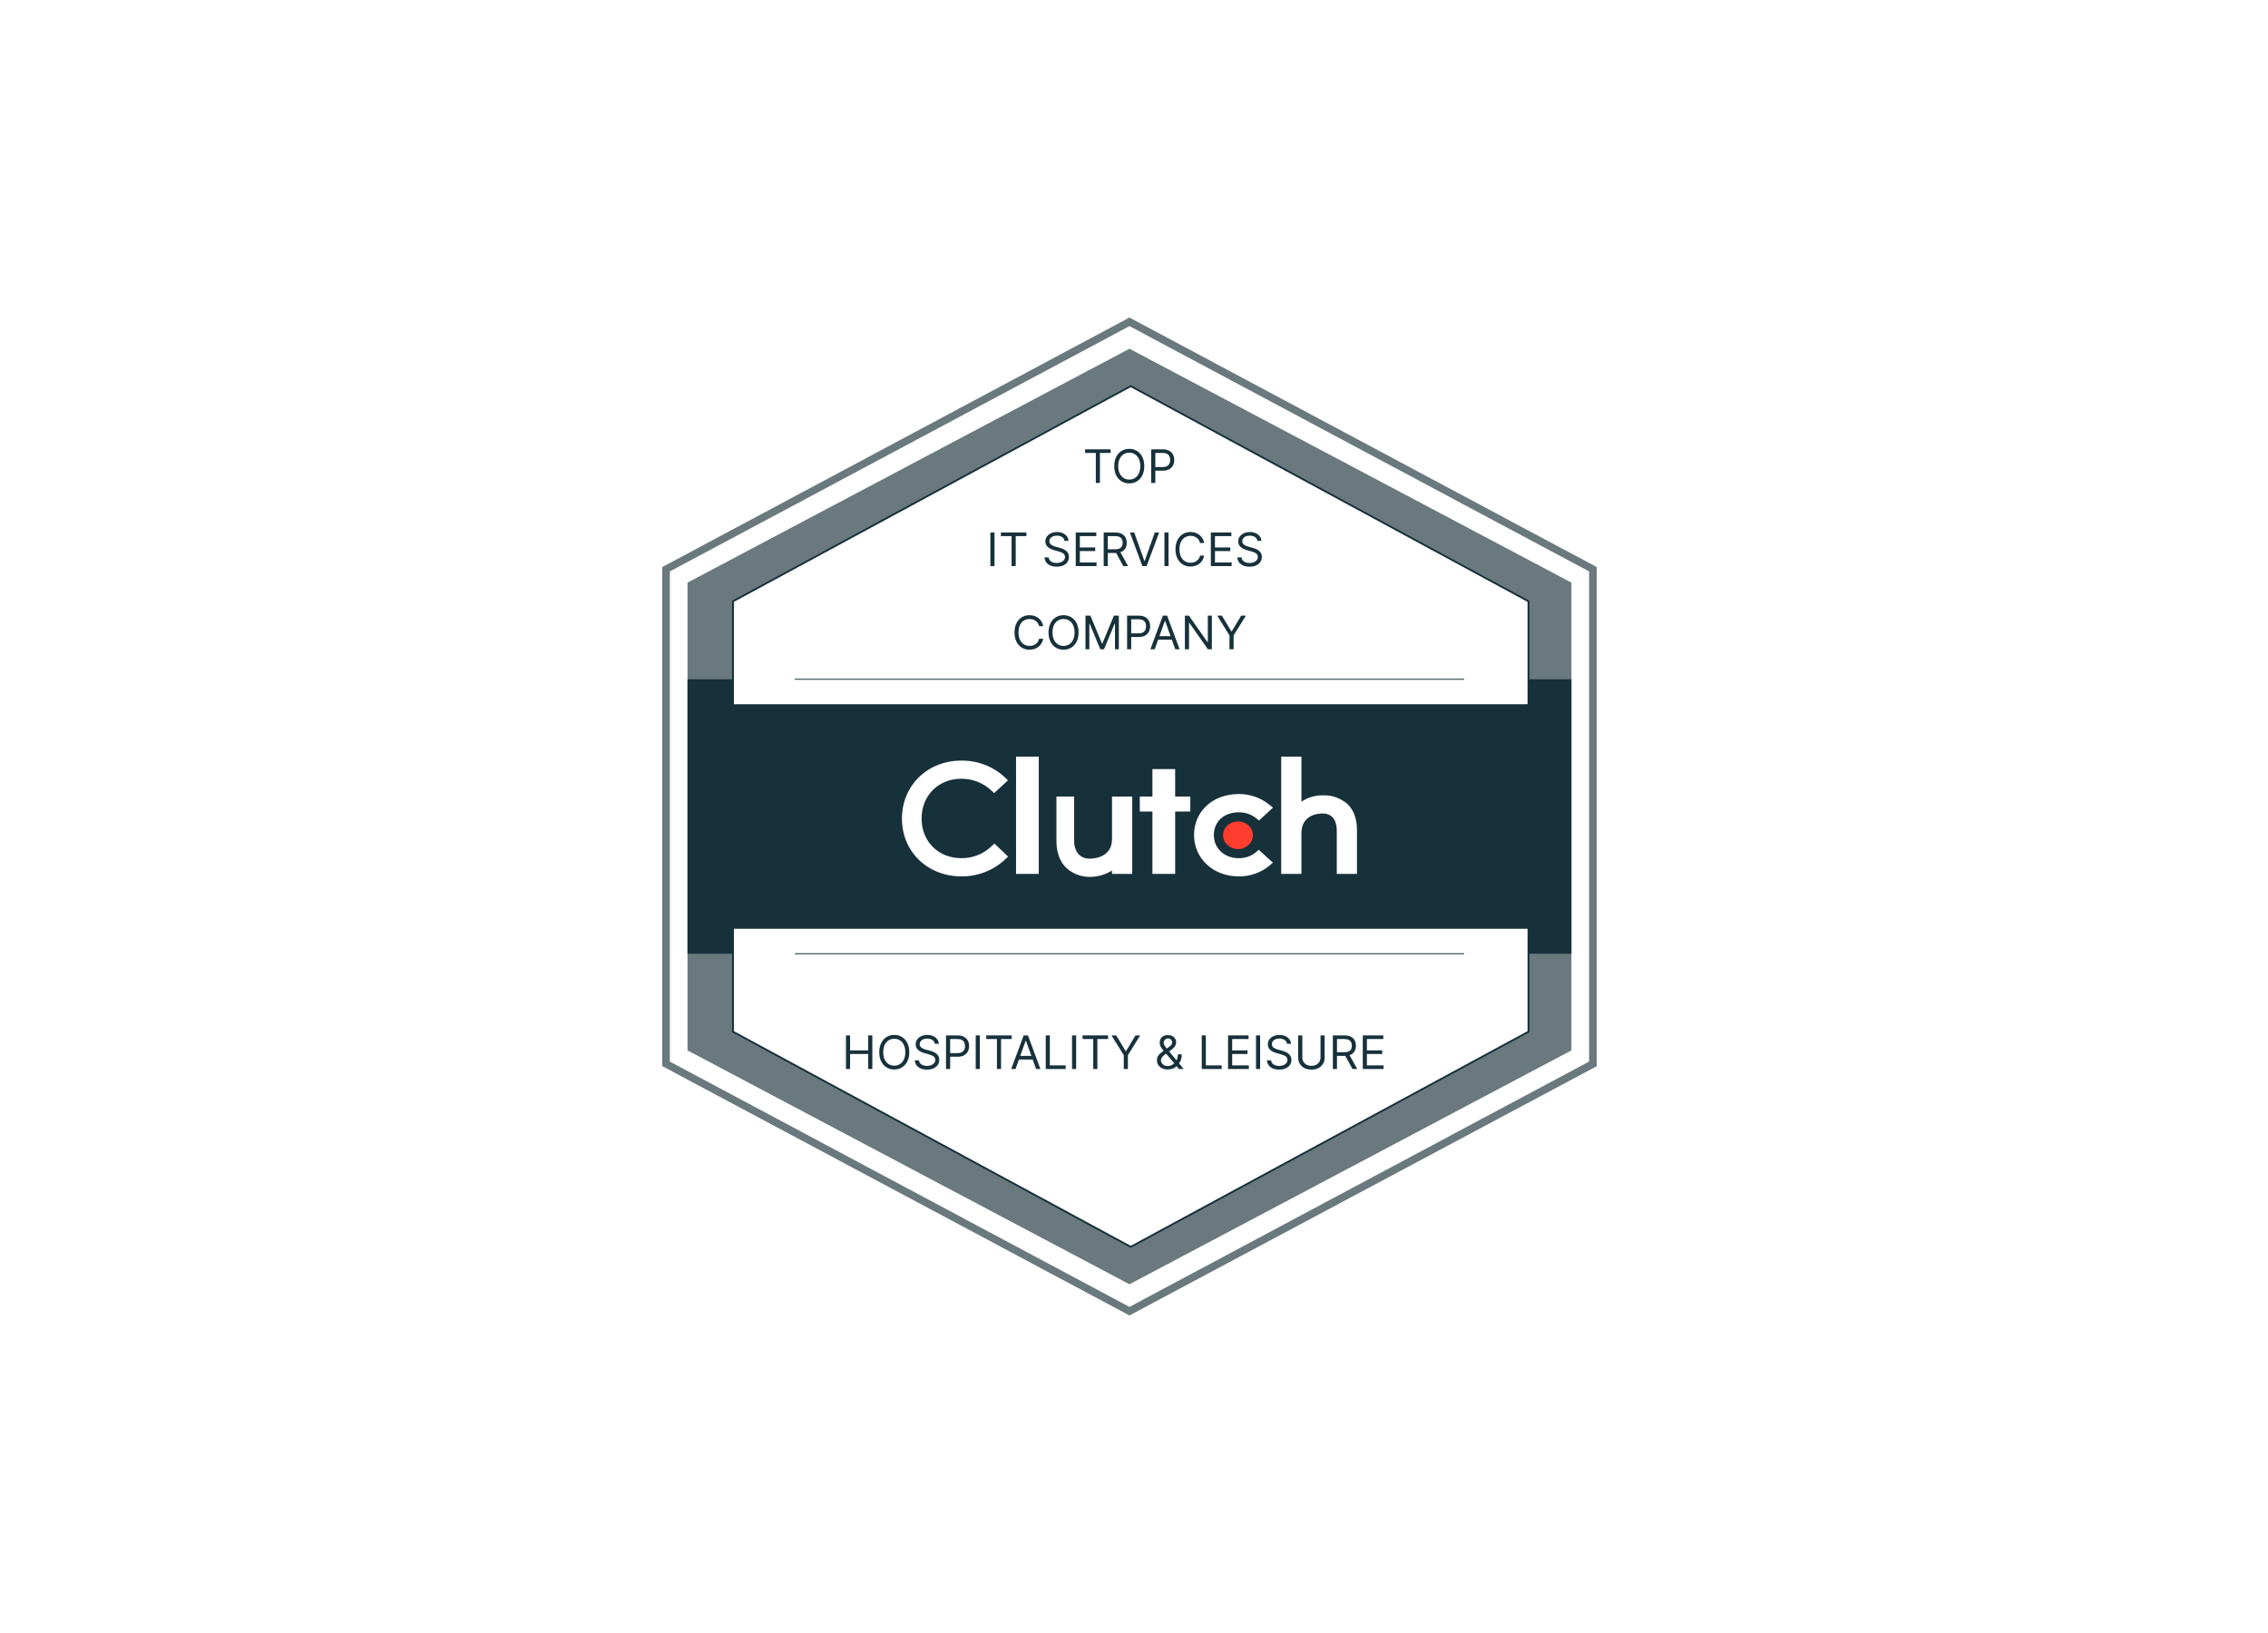 <svg width="250" height="180" viewBox="0 0 250 180" fill="none" xmlns="http://www.w3.org/2000/svg">
<rect width="250" height="180" fill="white"/>
<g clip-path="url(#clip0_5750_3600)">
<path d="M175.721 62.736V117.264L124.639 144.527L73.557 117.264V62.736L124.639 35.473L175.721 62.736Z" fill="white"/>
<path d="M124.5 145L124.305 144.895L73 117.513V62.5L73.22 62.385L124.5 35L124.695 35.105L176 62.5V117.528L124.5 145ZM73.835 117.013L124.5 144.054L175.165 117.013V62.987L124.5 35.946L73.835 62.987V117.013Z" fill="#6A797D"/>
<path d="M173.217 64.219V115.781L124.5 141.562L75.784 115.781V64.219L124.5 38.438L173.217 64.219Z" fill="#6A797D"/>
<path d="M173.217 74.875H75.784V105.125H173.217V74.875Z" fill="#17313B"/>
<path d="M168.484 66.281V113.719L124.64 137.438L80.795 113.719V66.281L124.64 42.562L168.484 66.281Z" fill="white"/>
<path d="M168.587 66.221V113.78L124.639 137.554L80.691 113.78V66.221L124.639 42.447L168.587 66.221ZM80.898 66.341V113.659L124.639 137.321L168.381 113.659V66.341L124.639 42.679L80.898 66.341Z" fill="#17313B"/>
<path d="M171.824 77.625H77.176V102.375H171.824V77.625Z" fill="#17313B"/>
<path d="M161.385 105.074V105.176H87.615V105.074H161.385Z" fill="#17313B"/>
<path d="M161.385 74.824V74.926H87.615V74.824H161.385Z" fill="#17313B"/>
<path d="M114.503 83.4H111.998V96.325H114.503V83.4Z" fill="white"/>
<path d="M122.576 92.475C122.576 94.488 120.647 94.647 120.107 94.647C118.754 94.647 118.401 93.47 118.401 92.761V87.8H116.452V92.75C116.452 93.999 116.85 95.029 117.59 95.715C118.319 96.35 119.266 96.688 120.238 96.655C121.067 96.635 121.875 96.393 122.576 95.956V96.325H124.803V87.8H122.576V92.475Z" fill="white"/>
<path d="M129.536 84.775H127.031V87.8H125.639V89.45H127.031V96.325H129.536V89.45H131.206V87.8H129.536V84.775Z" fill="white"/>
<path d="M138.419 93.955C137.892 94.38 137.231 94.607 136.551 94.596C134.964 94.596 133.8 93.52 133.8 92.043C133.8 90.566 134.913 89.538 136.551 89.538C137.233 89.525 137.898 89.749 138.432 90.167L138.778 90.442L140.314 89.023L139.929 88.705C138.975 87.927 137.772 87.509 136.536 87.525C133.688 87.525 131.62 89.426 131.62 92.035C131.62 94.645 133.739 96.6 136.536 96.6C137.778 96.62 138.987 96.197 139.941 95.409L140.311 95.088L138.752 93.669L138.418 93.955H138.419Z" fill="white"/>
<path d="M148.505 88.603C147.762 87.968 146.805 87.633 145.824 87.664C144.98 87.654 144.155 87.898 143.455 88.363V83.4H141.228V96.325H143.455V91.842C143.455 89.83 145.244 89.667 145.785 89.667C147.137 89.667 147.352 90.846 147.352 91.556V96.325H149.579V91.567C149.579 90.319 149.256 89.29 148.505 88.603Z" fill="white"/>
<path d="M136.462 93.589C137.371 93.589 138.107 92.907 138.107 92.066C138.107 91.224 137.371 90.542 136.462 90.542C135.553 90.542 134.816 91.224 134.816 92.066C134.816 92.907 135.553 93.589 136.462 93.589Z" fill="#FF3D2E"/>
<path d="M109.25 93.324C108.365 94.151 107.189 94.608 105.97 94.594C103.432 94.594 101.586 92.752 101.586 90.222C101.586 87.692 103.432 85.838 105.97 85.838C107.182 85.832 108.351 86.283 109.238 87.098L109.584 87.42L111.107 86.013L110.773 85.691C109.477 84.48 107.754 83.816 105.97 83.837C102.232 83.837 99.42 86.587 99.42 90.233C99.42 93.879 102.243 96.6 105.97 96.6C107.76 96.62 109.488 95.95 110.786 94.733L111.12 94.414L109.609 92.984L109.25 93.325V93.324Z" fill="white"/>
<path d="M126.896 53.231V49.528H128.162C128.456 49.528 128.697 49.58 128.884 49.685C129.072 49.789 129.211 49.929 129.301 50.106C129.391 50.283 129.436 50.481 129.436 50.7C129.436 50.918 129.391 51.116 129.301 51.294C129.212 51.473 129.074 51.615 128.887 51.721C128.701 51.826 128.461 51.879 128.17 51.879H127.262V51.481H128.155C128.356 51.481 128.518 51.446 128.64 51.378C128.762 51.309 128.851 51.216 128.906 51.099C128.962 50.981 128.99 50.848 128.99 50.7C128.99 50.551 128.962 50.419 128.906 50.302C128.851 50.185 128.762 50.093 128.638 50.027C128.515 49.959 128.351 49.925 128.148 49.925H127.35V53.231H126.896Z" fill="#17313B"/>
<path d="M126.132 51.38C126.132 51.77 126.061 52.108 125.918 52.392C125.775 52.677 125.579 52.896 125.33 53.05C125.081 53.205 124.797 53.282 124.477 53.282C124.157 53.282 123.873 53.205 123.624 53.05C123.375 52.896 123.179 52.677 123.036 52.392C122.894 52.108 122.822 51.77 122.822 51.38C122.822 50.989 122.894 50.651 123.036 50.367C123.179 50.082 123.375 49.863 123.624 49.709C123.873 49.554 124.157 49.477 124.477 49.477C124.797 49.477 125.081 49.554 125.33 49.709C125.579 49.863 125.775 50.082 125.918 50.367C126.061 50.651 126.132 50.989 126.132 51.38ZM125.693 51.38C125.693 51.059 125.638 50.788 125.53 50.568C125.422 50.347 125.277 50.18 125.092 50.067C124.909 49.953 124.704 49.897 124.477 49.897C124.25 49.897 124.045 49.953 123.86 50.067C123.677 50.18 123.531 50.347 123.423 50.568C123.315 50.788 123.262 51.059 123.262 51.38C123.262 51.7 123.315 51.971 123.423 52.191C123.531 52.412 123.677 52.579 123.86 52.693C124.045 52.806 124.25 52.862 124.477 52.862C124.704 52.862 124.909 52.806 125.092 52.693C125.277 52.579 125.422 52.412 125.53 52.191C125.638 51.971 125.693 51.7 125.693 51.38Z" fill="#17313B"/>
<path d="M119.612 49.925V49.528H122.424V49.925H121.245V53.231H120.791V49.925H119.612Z" fill="#17313B"/>
<path d="M138.601 59.62C138.579 59.437 138.49 59.295 138.334 59.194C138.178 59.092 137.986 59.042 137.759 59.042C137.593 59.042 137.448 59.068 137.323 59.121C137.2 59.174 137.104 59.247 137.034 59.34C136.966 59.433 136.932 59.538 136.932 59.657C136.932 59.755 136.955 59.84 137.003 59.911C137.052 59.981 137.114 60.04 137.19 60.087C137.265 60.133 137.345 60.171 137.428 60.201C137.511 60.23 137.587 60.253 137.656 60.271L138.037 60.373C138.135 60.398 138.244 60.433 138.363 60.478C138.484 60.522 138.599 60.583 138.709 60.66C138.82 60.736 138.912 60.834 138.984 60.953C139.056 61.072 139.092 61.219 139.092 61.393C139.092 61.593 139.039 61.774 138.932 61.935C138.827 62.097 138.674 62.225 138.471 62.32C138.27 62.416 138.025 62.463 137.737 62.463C137.469 62.463 137.236 62.42 137.04 62.335C136.844 62.249 136.69 62.13 136.578 61.977C136.467 61.824 136.404 61.646 136.39 61.443H136.858C136.871 61.583 136.918 61.699 137.001 61.791C137.085 61.881 137.191 61.948 137.32 61.993C137.449 62.036 137.588 62.058 137.737 62.058C137.91 62.058 138.066 62.03 138.204 61.975C138.342 61.918 138.451 61.84 138.532 61.74C138.612 61.639 138.652 61.52 138.652 61.385C138.652 61.262 138.618 61.162 138.548 61.085C138.478 61.008 138.387 60.945 138.273 60.897C138.16 60.849 138.037 60.807 137.905 60.77L137.444 60.64C137.151 60.557 136.919 60.438 136.748 60.284C136.578 60.13 136.492 59.928 136.492 59.678C136.492 59.471 136.549 59.29 136.662 59.136C136.777 58.98 136.931 58.86 137.124 58.774C137.318 58.687 137.534 58.644 137.774 58.644C138.015 58.644 138.23 58.687 138.418 58.772C138.606 58.857 138.755 58.972 138.865 59.119C138.976 59.267 139.034 59.434 139.04 59.62H138.601Z" fill="#17313B"/>
<path d="M133.47 62.398V58.694H135.732V59.092H133.924V60.344H135.615V60.742H133.924V62H135.762V62.398H133.47Z" fill="#17313B"/>
<path d="M132.736 59.852H132.282C132.255 59.723 132.208 59.609 132.141 59.512C132.075 59.414 131.994 59.332 131.899 59.266C131.805 59.198 131.701 59.148 131.586 59.114C131.471 59.08 131.352 59.063 131.227 59.063C131 59.063 130.795 59.12 130.61 59.233C130.427 59.347 130.281 59.514 130.173 59.734C130.065 59.955 130.012 60.226 130.012 60.546C130.012 60.867 130.065 61.138 130.173 61.358C130.281 61.579 130.427 61.746 130.61 61.859C130.795 61.973 131 62.029 131.227 62.029C131.352 62.029 131.471 62.012 131.586 61.979C131.701 61.945 131.805 61.895 131.899 61.828C131.994 61.761 132.075 61.678 132.141 61.581C132.208 61.482 132.255 61.368 132.282 61.241H132.736C132.701 61.43 132.639 61.599 132.549 61.749C132.459 61.898 132.346 62.026 132.212 62.13C132.078 62.234 131.927 62.313 131.76 62.367C131.594 62.422 131.416 62.449 131.227 62.449C130.907 62.449 130.623 62.372 130.374 62.217C130.125 62.063 129.929 61.843 129.786 61.559C129.644 61.275 129.572 60.937 129.572 60.546C129.572 60.156 129.644 59.818 129.786 59.534C129.929 59.249 130.125 59.03 130.374 58.875C130.623 58.721 130.907 58.644 131.227 58.644C131.416 58.644 131.594 58.671 131.76 58.725C131.927 58.779 132.078 58.859 132.212 58.964C132.346 59.068 132.459 59.194 132.549 59.344C132.639 59.492 132.701 59.661 132.736 59.852Z" fill="#17313B"/>
<path d="M128.808 58.694V62.398H128.354V58.694H128.808Z" fill="#17313B"/>
<path d="M125.025 58.694L126.138 61.812H126.182L127.295 58.694H127.771L126.394 62.398H125.925L124.549 58.694H125.025Z" fill="#17313B"/>
<path d="M121.659 62.398V58.694H122.926C123.219 58.694 123.459 58.744 123.647 58.843C123.835 58.94 123.974 59.075 124.065 59.246C124.155 59.417 124.2 59.612 124.2 59.83C124.2 60.048 124.155 60.242 124.065 60.411C123.974 60.579 123.836 60.712 123.649 60.808C123.462 60.904 123.224 60.951 122.933 60.951H121.908V60.546H122.919C123.119 60.546 123.28 60.517 123.402 60.459C123.525 60.401 123.614 60.319 123.669 60.213C123.725 60.106 123.753 59.978 123.753 59.83C123.753 59.682 123.725 59.552 123.669 59.441C123.613 59.33 123.523 59.245 123.4 59.184C123.277 59.123 123.114 59.092 122.911 59.092H122.113V62.398H121.659ZM123.424 60.734L124.347 62.398H123.819L122.911 60.734H123.424Z" fill="#17313B"/>
<path d="M118.578 62.398V58.694H120.841V59.092H119.032V60.344H120.724V60.742H119.032V62H120.87V62.398H118.578Z" fill="#17313B"/>
<path d="M117.341 59.62C117.319 59.437 117.23 59.295 117.074 59.194C116.918 59.092 116.726 59.042 116.499 59.042C116.333 59.042 116.188 59.068 116.064 59.121C115.94 59.174 115.844 59.247 115.774 59.34C115.706 59.433 115.672 59.538 115.672 59.657C115.672 59.755 115.696 59.84 115.743 59.911C115.792 59.981 115.854 60.04 115.93 60.087C116.006 60.133 116.085 60.171 116.168 60.201C116.251 60.23 116.327 60.253 116.397 60.271L116.777 60.373C116.875 60.398 116.984 60.433 117.103 60.478C117.224 60.522 117.339 60.583 117.449 60.66C117.56 60.736 117.652 60.834 117.724 60.953C117.796 61.072 117.832 61.219 117.832 61.393C117.832 61.593 117.779 61.774 117.673 61.935C117.568 62.097 117.414 62.225 117.211 62.32C117.01 62.416 116.765 62.463 116.477 62.463C116.209 62.463 115.976 62.42 115.78 62.335C115.584 62.249 115.431 62.13 115.318 61.977C115.207 61.824 115.145 61.646 115.13 61.443H115.599C115.611 61.583 115.658 61.699 115.741 61.791C115.826 61.881 115.932 61.948 116.06 61.993C116.189 62.036 116.328 62.058 116.477 62.058C116.651 62.058 116.806 62.03 116.944 61.975C117.082 61.918 117.191 61.84 117.272 61.74C117.352 61.639 117.393 61.52 117.393 61.385C117.393 61.262 117.358 61.162 117.288 61.085C117.219 61.008 117.127 60.945 117.014 60.897C116.9 60.849 116.777 60.807 116.646 60.77L116.184 60.64C115.891 60.557 115.66 60.438 115.489 60.284C115.318 60.13 115.232 59.928 115.232 59.678C115.232 59.471 115.289 59.29 115.403 59.136C115.517 58.98 115.671 58.86 115.864 58.774C116.058 58.687 116.275 58.644 116.514 58.644C116.756 58.644 116.97 58.687 117.158 58.772C117.346 58.857 117.495 58.972 117.605 59.119C117.716 59.267 117.775 59.434 117.781 59.62H117.341Z" fill="#17313B"/>
<path d="M110.328 59.092V58.694H113.14V59.092H111.961V62.398H111.507V59.092H110.328Z" fill="#17313B"/>
<path d="M109.623 58.694V62.398H109.169V58.694H109.623Z" fill="#17313B"/>
<path d="M134.171 67.861H134.691L135.731 69.59H135.775L136.814 67.861H137.334L135.98 70.038V71.564H135.526V70.038L134.171 67.861Z" fill="#17313B"/>
<path d="M133.584 67.861V71.564H133.145L131.102 68.657H131.065V71.564H130.611V67.861H131.051L133.101 70.776H133.138V67.861H133.584Z" fill="#17313B"/>
<path d="M127.282 71.564H126.806L128.182 67.861H128.651L130.028 71.564H129.552L128.431 68.447H128.402L127.282 71.564ZM127.457 70.118H129.376V70.516H127.457V70.118Z" fill="#17313B"/>
<path d="M124.238 71.564V67.861H125.505C125.799 67.861 126.04 67.913 126.226 68.018C126.414 68.122 126.553 68.262 126.644 68.439C126.734 68.617 126.779 68.814 126.779 69.033C126.779 69.251 126.734 69.449 126.644 69.628C126.555 69.806 126.417 69.948 126.23 70.055C126.043 70.159 125.804 70.212 125.512 70.212H124.604V69.814H125.498C125.699 69.814 125.861 69.78 125.983 69.711C126.105 69.642 126.193 69.549 126.248 69.432C126.304 69.314 126.333 69.181 126.333 69.033C126.333 68.884 126.304 68.752 126.248 68.635C126.193 68.518 126.104 68.426 125.981 68.36C125.858 68.293 125.694 68.259 125.49 68.259H124.692V71.564H124.238Z" fill="#17313B"/>
<path d="M119.652 67.861H120.194L121.468 70.935H121.512L122.786 67.861H123.328V71.564H122.904V68.751H122.867L121.695 71.564H121.285L120.114 68.751H120.077V71.564H119.652V67.861Z" fill="#17313B"/>
<path d="M118.889 69.713C118.889 70.103 118.818 70.441 118.675 70.725C118.532 71.01 118.336 71.23 118.087 71.384C117.838 71.538 117.554 71.615 117.234 71.615C116.914 71.615 116.63 71.538 116.381 71.384C116.132 71.23 115.936 71.01 115.793 70.725C115.65 70.441 115.579 70.103 115.579 69.713C115.579 69.322 115.65 68.985 115.793 68.7C115.936 68.415 116.132 68.196 116.381 68.042C116.63 67.888 116.914 67.81 117.234 67.81C117.554 67.81 117.838 67.888 118.087 68.042C118.336 68.196 118.532 68.415 118.675 68.7C118.818 68.985 118.889 69.322 118.889 69.713ZM118.45 69.713C118.45 69.392 118.395 69.121 118.287 68.901C118.179 68.68 118.033 68.513 117.849 68.4C117.666 68.287 117.461 68.23 117.234 68.23C117.007 68.23 116.801 68.287 116.617 68.4C116.434 68.513 116.288 68.68 116.18 68.901C116.072 69.121 116.018 69.392 116.018 69.713C116.018 70.034 116.072 70.304 116.18 70.525C116.288 70.745 116.434 70.912 116.617 71.026C116.801 71.139 117.007 71.196 117.234 71.196C117.461 71.196 117.666 71.139 117.849 71.026C118.033 70.912 118.179 70.745 118.287 70.525C118.395 70.304 118.45 70.034 118.45 69.713Z" fill="#17313B"/>
<path d="M114.992 69.018H114.538C114.511 68.889 114.464 68.776 114.397 68.678C114.331 68.581 114.25 68.499 114.155 68.432C114.061 68.365 113.957 68.314 113.842 68.281C113.727 68.247 113.608 68.23 113.483 68.23C113.256 68.23 113.05 68.287 112.866 68.4C112.683 68.513 112.537 68.68 112.429 68.901C112.321 69.121 112.267 69.392 112.267 69.713C112.267 70.034 112.321 70.304 112.429 70.525C112.537 70.745 112.683 70.912 112.866 71.026C113.05 71.139 113.256 71.196 113.483 71.196C113.608 71.196 113.727 71.179 113.842 71.145C113.957 71.111 114.061 71.061 114.155 70.995C114.25 70.927 114.331 70.845 114.397 70.747C114.464 70.648 114.511 70.535 114.538 70.407H114.992C114.957 70.597 114.895 70.766 114.805 70.915C114.714 71.065 114.602 71.192 114.468 71.297C114.334 71.401 114.183 71.48 114.016 71.534C113.85 71.588 113.672 71.615 113.483 71.615C113.163 71.615 112.879 71.538 112.63 71.384C112.381 71.23 112.185 71.01 112.042 70.725C111.9 70.441 111.828 70.103 111.828 69.713C111.828 69.322 111.9 68.985 112.042 68.7C112.185 68.415 112.381 68.196 112.63 68.042C112.879 67.888 113.163 67.81 113.483 67.81C113.672 67.81 113.85 67.837 114.016 67.892C114.183 67.946 114.334 68.025 114.468 68.13C114.602 68.234 114.714 68.361 114.805 68.51C114.895 68.659 114.957 68.828 114.992 69.018Z" fill="#17313B"/>
<path d="M150.219 117.833V114.13H152.481V114.527H150.673V115.779H152.364V116.177H150.673V117.435H152.511V117.833H150.219Z" fill="#17313B"/>
<path d="M146.921 117.833V114.13H148.188C148.481 114.13 148.721 114.179 148.909 114.278C149.097 114.376 149.236 114.51 149.326 114.681C149.417 114.852 149.462 115.047 149.462 115.265C149.462 115.484 149.417 115.677 149.326 115.846C149.236 116.015 149.098 116.147 148.911 116.244C148.724 116.339 148.486 116.387 148.195 116.387H147.17V115.981H148.18C148.381 115.981 148.542 115.953 148.664 115.895C148.787 115.837 148.876 115.755 148.931 115.649C148.987 115.541 149.015 115.414 149.015 115.265C149.015 115.117 148.987 114.987 148.931 114.877C148.875 114.766 148.785 114.68 148.662 114.62C148.539 114.558 148.376 114.527 148.173 114.527H147.375V117.833H146.921ZM148.686 116.17L149.608 117.833H149.081L148.173 116.17H148.686Z" fill="#17313B"/>
<path d="M145.56 114.13H146.014V116.582C146.014 116.835 145.954 117.061 145.833 117.26C145.713 117.458 145.544 117.614 145.326 117.728C145.107 117.842 144.851 117.898 144.557 117.898C144.263 117.898 144.006 117.842 143.788 117.728C143.569 117.614 143.4 117.458 143.279 117.26C143.159 117.061 143.1 116.835 143.1 116.582V114.13H143.554V116.546C143.554 116.727 143.594 116.888 143.674 117.029C143.755 117.168 143.87 117.279 144.019 117.36C144.169 117.439 144.348 117.479 144.557 117.479C144.766 117.479 144.945 117.439 145.095 117.36C145.245 117.279 145.36 117.168 145.439 117.029C145.52 116.888 145.56 116.727 145.56 116.546V114.13Z" fill="#17313B"/>
<path d="M141.863 115.056C141.841 114.872 141.752 114.73 141.596 114.629C141.439 114.528 141.248 114.477 141.021 114.477C140.855 114.477 140.709 114.503 140.585 114.557C140.462 114.61 140.365 114.683 140.296 114.775C140.227 114.868 140.193 114.974 140.193 115.092C140.193 115.191 140.217 115.276 140.265 115.347C140.313 115.417 140.376 115.475 140.451 115.522C140.527 115.568 140.606 115.606 140.689 115.636C140.772 115.665 140.849 115.689 140.918 115.707L141.299 115.808C141.397 115.833 141.505 115.868 141.625 115.913C141.746 115.957 141.861 116.018 141.971 116.096C142.082 116.171 142.173 116.269 142.245 116.388C142.317 116.508 142.353 116.654 142.353 116.828C142.353 117.028 142.3 117.209 142.194 117.37C142.089 117.532 141.935 117.66 141.733 117.756C141.531 117.851 141.287 117.899 140.999 117.899C140.73 117.899 140.498 117.856 140.301 117.77C140.106 117.685 139.952 117.565 139.84 117.412C139.729 117.259 139.666 117.081 139.651 116.879H140.12C140.132 117.018 140.18 117.134 140.263 117.226C140.347 117.316 140.453 117.384 140.581 117.428C140.711 117.472 140.85 117.493 140.999 117.493C141.172 117.493 141.328 117.466 141.466 117.41C141.603 117.354 141.713 117.275 141.793 117.175C141.874 117.074 141.914 116.956 141.914 116.821C141.914 116.698 141.879 116.598 141.81 116.521C141.74 116.443 141.649 116.381 141.535 116.332C141.422 116.284 141.299 116.242 141.167 116.206L140.706 116.076C140.413 115.992 140.181 115.874 140.01 115.719C139.839 115.565 139.754 115.363 139.754 115.114C139.754 114.906 139.811 114.725 139.924 114.571C140.039 114.415 140.193 114.295 140.385 114.209C140.58 114.123 140.796 114.079 141.035 114.079C141.277 114.079 141.492 114.122 141.68 114.208C141.868 114.292 142.017 114.408 142.126 114.555C142.237 114.702 142.296 114.869 142.302 115.056H141.863Z" fill="#17313B"/>
<path d="M138.902 114.13V117.833H138.448V114.13H138.902Z" fill="#17313B"/>
<path d="M135.367 117.833V114.13H137.63V114.527H135.821V115.779H137.513V116.177H135.821V117.435H137.659V117.833H135.367Z" fill="#17313B"/>
<path d="M132.468 117.833V114.13H132.922V117.435H134.665V117.833H132.468Z" fill="#17313B"/>
<path d="M128.723 117.884C128.476 117.884 128.264 117.839 128.086 117.75C127.908 117.661 127.77 117.539 127.674 117.383C127.578 117.228 127.529 117.05 127.529 116.85C127.529 116.695 127.562 116.558 127.628 116.439C127.695 116.319 127.787 116.207 127.905 116.105C128.023 116.001 128.159 115.897 128.313 115.793L128.855 115.396C128.961 115.327 129.046 115.253 129.109 115.175C129.174 115.097 129.206 114.994 129.206 114.868C129.206 114.773 129.164 114.682 129.08 114.594C128.997 114.506 128.888 114.462 128.752 114.462C128.657 114.462 128.573 114.487 128.5 114.535C128.428 114.582 128.371 114.642 128.329 114.716C128.289 114.788 128.269 114.863 128.269 114.94C128.269 115.027 128.293 115.115 128.34 115.204C128.389 115.292 128.451 115.382 128.525 115.475C128.601 115.567 128.679 115.661 128.76 115.757L130.48 117.833H129.96L128.54 116.141C128.408 115.984 128.288 115.842 128.181 115.714C128.074 115.586 127.988 115.46 127.925 115.336C127.861 115.212 127.83 115.077 127.83 114.933C127.83 114.766 127.867 114.62 127.941 114.495C128.017 114.368 128.122 114.27 128.258 114.2C128.395 114.129 128.554 114.094 128.738 114.094C128.925 114.094 129.087 114.13 129.223 114.202C129.358 114.273 129.462 114.368 129.536 114.486C129.609 114.603 129.646 114.73 129.646 114.868C129.646 115.045 129.601 115.198 129.512 115.329C129.423 115.459 129.301 115.58 129.148 115.692L128.401 116.242C128.232 116.365 128.118 116.484 128.058 116.6C127.999 116.716 127.969 116.799 127.969 116.85C127.969 116.965 127.999 117.073 128.06 117.173C128.121 117.273 128.207 117.354 128.318 117.416C128.429 117.477 128.559 117.508 128.708 117.508C128.85 117.508 128.988 117.478 129.122 117.419C129.256 117.359 129.378 117.272 129.486 117.159C129.596 117.045 129.683 116.909 129.746 116.75C129.811 116.591 129.843 116.412 129.843 116.213H130.261C130.261 116.459 130.232 116.66 130.175 116.815C130.117 116.971 130.053 117.093 129.981 117.181C129.909 117.269 129.851 117.334 129.807 117.378C129.792 117.396 129.779 117.414 129.766 117.432C129.754 117.45 129.741 117.468 129.726 117.486C129.605 117.62 129.453 117.72 129.268 117.786C129.084 117.851 128.902 117.884 128.723 117.884Z" fill="#17313B"/>
<path d="M122.52 114.13H123.039L124.079 115.859H124.123L125.163 114.13H125.683L124.328 116.307V117.833H123.874V116.307L122.52 114.13Z" fill="#17313B"/>
<path d="M119.329 114.527V114.13H122.141V114.527H120.962V117.833H120.508V114.527H119.329Z" fill="#17313B"/>
<path d="M118.624 114.13V117.833H118.17V114.13H118.624Z" fill="#17313B"/>
<path d="M115.271 117.833V114.13H115.725V117.435H117.467V117.833H115.271Z" fill="#17313B"/>
<path d="M111.94 117.833H111.464L112.841 114.13H113.309L114.686 117.833H114.21L113.089 114.716H113.06L111.94 117.833ZM112.116 116.387H114.034V116.784H112.116V116.387Z" fill="#17313B"/>
<path d="M108.712 114.527V114.13H111.524V114.527H110.345V117.833H109.891V114.527H108.712Z" fill="#17313B"/>
<path d="M108.007 114.13V117.833H107.553V114.13H108.007Z" fill="#17313B"/>
<path d="M104.28 117.833V114.13H105.547C105.841 114.13 106.082 114.182 106.268 114.287C106.456 114.391 106.595 114.531 106.686 114.708C106.776 114.886 106.821 115.083 106.821 115.302C106.821 115.52 106.776 115.718 106.686 115.896C106.597 116.075 106.459 116.217 106.272 116.323C106.085 116.428 105.846 116.481 105.554 116.481H104.646V116.083H105.54C105.741 116.083 105.903 116.048 106.025 115.98C106.147 115.911 106.235 115.818 106.29 115.701C106.346 115.583 106.375 115.45 106.375 115.302C106.375 115.153 106.346 115.021 106.29 114.904C106.235 114.787 106.146 114.695 106.023 114.629C105.9 114.561 105.736 114.527 105.532 114.527H104.734V117.833H104.28Z" fill="#17313B"/>
<path d="M103.043 115.056C103.022 114.872 102.932 114.73 102.776 114.629C102.62 114.528 102.428 114.477 102.201 114.477C102.035 114.477 101.89 114.503 101.766 114.557C101.642 114.61 101.546 114.683 101.476 114.775C101.408 114.868 101.374 114.974 101.374 115.092C101.374 115.191 101.398 115.276 101.445 115.347C101.494 115.417 101.556 115.475 101.632 115.522C101.708 115.568 101.787 115.606 101.87 115.636C101.953 115.665 102.029 115.689 102.099 115.707L102.48 115.808C102.577 115.833 102.686 115.868 102.805 115.913C102.926 115.957 103.042 116.018 103.151 116.096C103.263 116.171 103.354 116.269 103.426 116.388C103.498 116.508 103.534 116.654 103.534 116.828C103.534 117.028 103.481 117.209 103.375 117.37C103.27 117.532 103.116 117.66 102.913 117.756C102.712 117.851 102.467 117.899 102.179 117.899C101.911 117.899 101.678 117.856 101.482 117.77C101.287 117.685 101.133 117.565 101.021 117.412C100.91 117.259 100.847 117.081 100.832 116.879H101.301C101.313 117.018 101.36 117.134 101.443 117.226C101.528 117.316 101.634 117.384 101.762 117.428C101.891 117.472 102.031 117.493 102.179 117.493C102.353 117.493 102.508 117.466 102.646 117.41C102.784 117.354 102.893 117.275 102.974 117.175C103.054 117.074 103.095 116.956 103.095 116.821C103.095 116.698 103.06 116.598 102.99 116.521C102.921 116.443 102.829 116.381 102.716 116.332C102.602 116.284 102.48 116.242 102.348 116.206L101.886 116.076C101.594 115.992 101.362 115.874 101.191 115.719C101.02 115.565 100.935 115.363 100.935 115.114C100.935 114.906 100.991 114.725 101.105 114.571C101.22 114.415 101.373 114.295 101.566 114.209C101.76 114.123 101.977 114.079 102.216 114.079C102.458 114.079 102.672 114.122 102.86 114.208C103.048 114.292 103.197 114.408 103.307 114.555C103.418 114.702 103.477 114.869 103.483 115.056H103.043Z" fill="#17313B"/>
<path d="M100.23 115.982C100.23 116.372 100.158 116.71 100.016 116.994C99.873 117.279 99.677 117.498 99.428 117.653C99.179 117.807 98.895 117.884 98.575 117.884C98.255 117.884 97.971 117.807 97.722 117.653C97.473 117.498 97.277 117.279 97.134 116.994C96.991 116.71 96.92 116.372 96.92 115.982C96.92 115.591 96.991 115.253 97.134 114.969C97.277 114.684 97.473 114.465 97.722 114.311C97.971 114.156 98.255 114.079 98.575 114.079C98.895 114.079 99.179 114.156 99.428 114.311C99.677 114.465 99.873 114.684 100.016 114.969C100.158 115.253 100.23 115.591 100.23 115.982ZM99.79 115.982C99.79 115.661 99.736 115.39 99.627 115.17C99.52 114.949 99.374 114.782 99.19 114.669C99.007 114.555 98.802 114.499 98.575 114.499C98.348 114.499 98.142 114.555 97.958 114.669C97.775 114.782 97.629 114.949 97.52 115.17C97.413 115.39 97.359 115.661 97.359 115.982C97.359 116.302 97.413 116.573 97.52 116.794C97.629 117.014 97.775 117.181 97.958 117.295C98.142 117.408 98.348 117.465 98.575 117.465C98.802 117.465 99.007 117.408 99.19 117.295C99.374 117.181 99.52 117.014 99.627 116.794C99.736 116.573 99.79 116.302 99.79 115.982Z" fill="#17313B"/>
<path d="M93.25 117.833V114.13H93.704V115.779H95.703V114.13H96.157V117.833H95.703V116.177H93.704V117.833H93.25Z" fill="#17313B"/>
</g>
<defs>
<clipPath id="clip0_5750_3600">
<rect width="103" height="110" fill="white" transform="translate(73 35)"/>
</clipPath>
</defs>
</svg>
